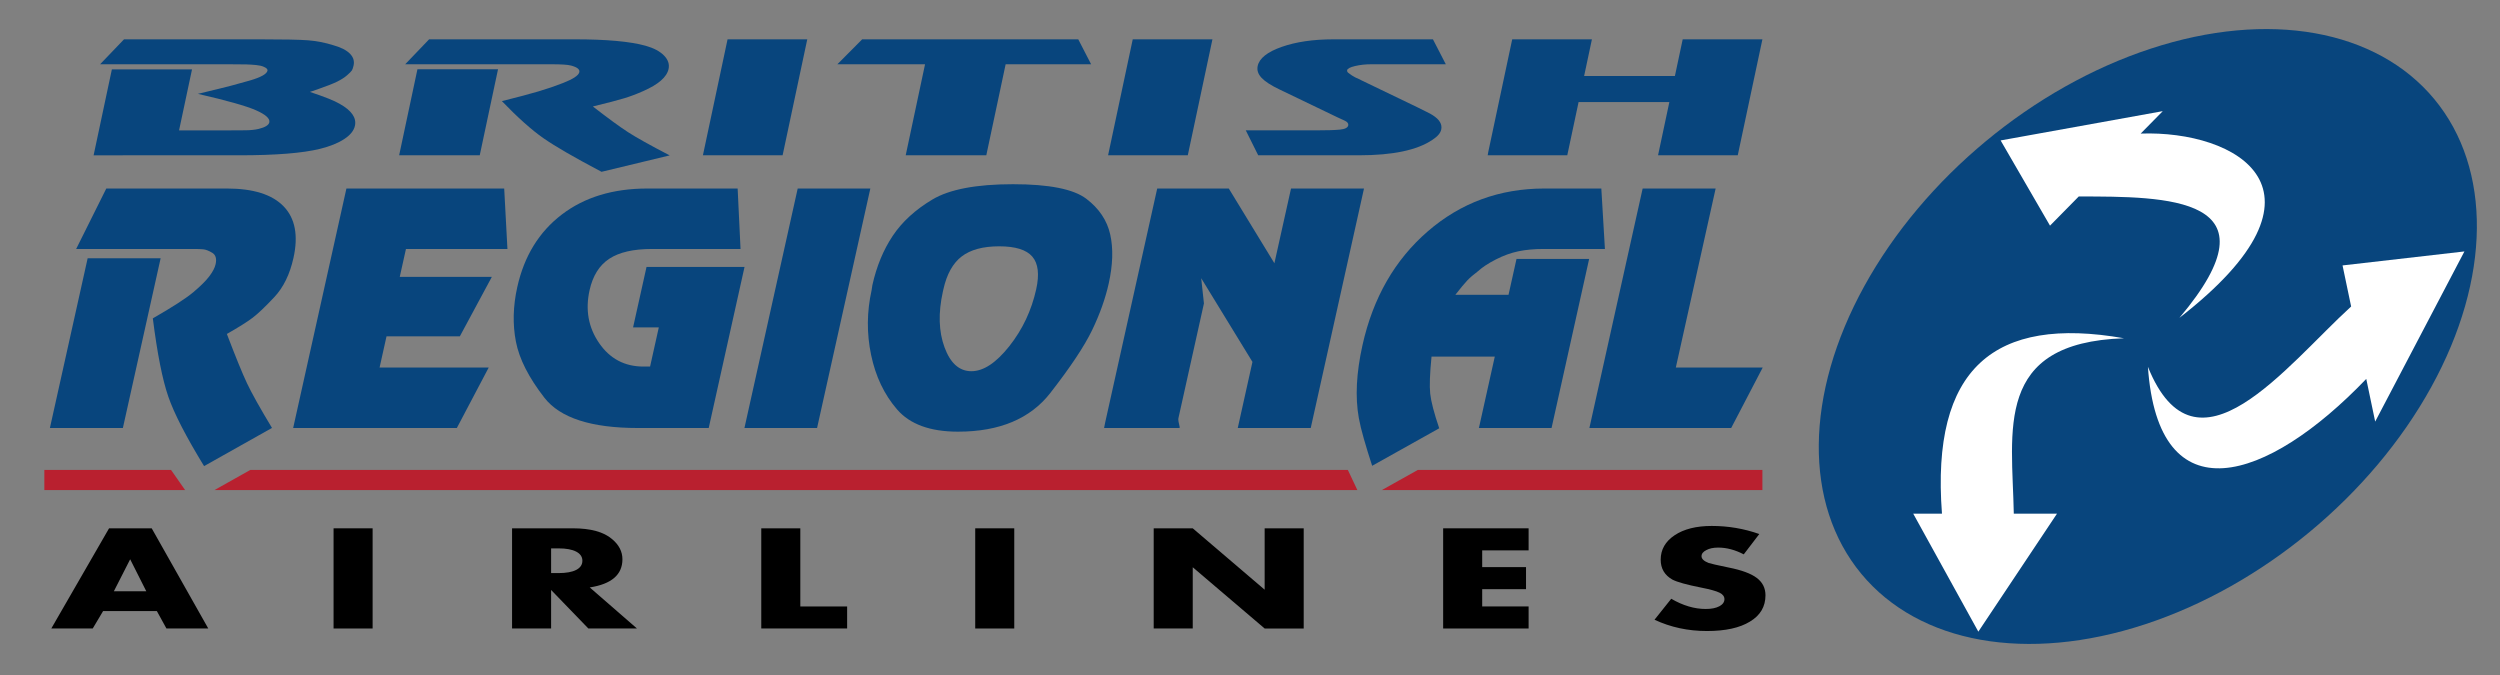 <?xml version="1.0" encoding="UTF-8"?> <svg xmlns="http://www.w3.org/2000/svg" xmlns:xlink="http://www.w3.org/1999/xlink" version="1.1" id="Layer_2" x="0px" y="0px" width="366.5px" height="99px" viewBox="0 0 366.5 99" xml:space="preserve"><rect x="0" y="0" width="366.5" height="99" fill="#808080" stroke="none"/> <g> <path fill="#08457D" d="M15.582,27.637h17.679c3.873,0,6.649,0.876,8.332,2.629c1.681,1.753,2.159,4.267,1.43,7.545 c-0.534,2.401-1.47,4.317-2.806,5.744c-1.337,1.428-2.403,2.442-3.199,3.042s-2.049,1.387-3.76,2.361 c1.288,3.375,2.271,5.784,2.952,7.229c0.681,1.444,1.901,3.627,3.664,6.547l-9.957,5.598c-2.641-4.316-4.391-7.715-5.247-10.198 c-0.858-2.481-1.613-6.302-2.266-11.462c2.881-1.655,4.855-2.928,5.919-3.821s1.849-1.672,2.354-2.336 c0.505-0.666,0.815-1.258,0.93-1.777c0.181-0.811,0.017-1.371-0.492-1.679c-0.51-0.308-0.956-0.479-1.338-0.512 c-0.384-0.031-0.813-0.048-1.289-0.048H11.165L15.582,27.637z M12.849,37.863h10.699l-5.534,24.883H7.315L12.849,37.863z"></path> <path fill="#08457D" d="M50.785,27.637h23.131l0.475,8.862H59.514l-0.91,4.09h13.501l-4.69,8.716h-10.75l-1.018,4.577h15.998 l-4.671,8.862H42.977L50.785,27.637z"></path> <path fill="#08457D" d="M93.503,62.746c-6.827,0-11.39-1.477-13.688-4.431c-2.298-2.954-3.693-5.697-4.182-8.229 c-0.49-2.532-0.424-5.193,0.197-7.986c1.011-4.544,3.183-8.09,6.519-10.639c3.334-2.548,7.516-3.823,12.543-3.823h13.247 l0.424,8.862H95.57c-2.718,0-4.803,0.479-6.255,1.437c-1.454,0.958-2.414,2.492-2.883,4.602c-0.643,2.89-0.174,5.478,1.406,7.767 c1.58,2.289,3.746,3.433,6.497,3.433h0.968l1.278-5.746h-3.771l1.971-8.862h14.368l-5.252,23.617H93.503z"></path> <path fill="#08457D" d="M116.943,27.637h10.648l-7.808,35.108h-10.648L116.943,27.637z"></path> <path fill="#08457D" d="M127.889,41.808c0.613-2.759,1.608-5.169,2.984-7.231c1.375-2.061,3.316-3.838,5.822-5.332 c2.505-1.493,6.442-2.24,11.809-2.24c5.299,0,8.884,0.715,10.758,2.143c1.873,1.429,3.04,3.173,3.498,5.234 c0.459,2.062,0.385,4.456-0.222,7.182c-0.491,2.208-1.304,4.489-2.438,6.842c-1.135,2.354-3.176,5.422-6.123,9.203 c-2.947,3.782-7.46,5.673-13.54,5.673c-4.076,0-7.053-1.087-8.93-3.263c-1.878-2.174-3.145-4.836-3.803-7.986 c-0.659-3.148-0.633-6.313,0.074-9.495L127.889,41.808z M138.226,42.75c-0.695,3.125-0.614,5.852,0.245,8.178 c0.858,2.328,2.17,3.491,3.937,3.491c1.766,0,3.617-1.221,5.553-3.662c1.935-2.441,3.251-5.224,3.946-8.349 c0.485-2.181,0.296-3.775-0.566-4.784c-0.863-1.009-2.483-1.514-4.86-1.514c-2.378,0-4.212,0.497-5.503,1.489 c-1.291,0.993-2.183,2.597-2.675,4.81L138.226,42.75z"></path> <path fill="#08457D" d="M199.202,61.275c-0.545-3.05-0.367-6.604,0.535-10.661c1.545-6.945,4.737-12.511,9.573-16.697 c4.837-4.186,10.535-6.28,17.09-6.28h8.355l0.526,8.862h-8.967c-1.393,0-2.633,0.114-3.719,0.341 c-1.087,0.228-2.186,0.625-3.297,1.193c-1.112,0.569-1.986,1.144-2.627,1.729c-0.651,0.487-1.177,0.942-1.577,1.363 c-0.4,0.422-0.98,1.12-1.739,2.094h7.795l1.17-5.259h10.649l-5.512,24.786h-10.649l2.328-10.469h-9.273 c-0.25,2.498-0.314,4.315-0.193,5.45c0.121,1.135,0.561,2.821,1.32,5.06l-9.832,5.499c-0.466-1.428-0.869-2.743-1.213-3.943 C199.602,63.141,199.353,62.119,199.202,61.275z"></path> <path fill="#08457D" d="M240.813,27.637h10.7l-5.838,26.246h12.737l-4.62,8.862h-20.787L240.813,27.637z"></path> </g> <g> <path fill="#08457D" d="M189.264,27.637l-2.437,10.956l-6.687-10.956h-10.493l-7.632,34.318c-0.062,0.277-0.111,0.537-0.156,0.79 h10.987l0.113-0.059c-0.182-0.714-0.25-1.168-0.207-1.363l0.412-1.849l3.333-14.991l-0.401-3.699l7.513,12.271l-2.155,9.69h10.699 l7.808-35.108H189.264z"></path> </g> <g> <path fill="#08457D" d="M14.677,9.42l3.503-3.655h19.864c3.506,0,5.875,0.047,7.111,0.142c1.234,0.094,2.481,0.338,3.74,0.731 c1.102,0.314,1.901,0.723,2.4,1.226s0.681,1.077,0.543,1.721c-0.074,0.346-0.159,0.593-0.255,0.743s-0.332,0.385-0.702,0.708 c-0.372,0.322-0.848,0.628-1.429,0.919c-0.582,0.291-1.55,0.672-2.905,1.144l-1.119,0.377c2.143,0.708,3.599,1.29,4.368,1.745 c1.74,0.975,2.486,2.043,2.239,3.207c-0.154,0.723-0.683,1.379-1.587,1.969s-2.087,1.065-3.549,1.427 c-2.558,0.628-6.498,0.943-11.821,0.943H13.723l2.676-12.591h11.75l-1.899,8.936h7.66c0.692,0,1.396-0.003,2.112-0.012 c0.716-0.008,1.347-0.074,1.893-0.2c0.959-0.236,1.482-0.558,1.569-0.967c0.117-0.55-0.537-1.14-1.961-1.769 c-1.424-0.628-4.262-1.43-8.512-2.405c2.37-0.566,4.003-0.967,4.897-1.203c0.894-0.236,1.801-0.487,2.724-0.754 c1.615-0.472,2.475-0.951,2.578-1.438c0.047-0.22-0.15-0.417-0.589-0.59c-0.236-0.109-0.588-0.188-1.053-0.236 c-0.467-0.047-0.936-0.078-1.408-0.094c-0.474-0.015-1.358-0.023-2.657-0.023H14.677z"></path> <path fill="#08457D" d="M59.404,9.42l3.503-3.655h21.357c4.674,0,8.134,0.315,10.381,0.944c1.184,0.331,2.079,0.803,2.685,1.417 c0.605,0.614,0.833,1.274,0.682,1.982c-0.254,1.196-1.502,2.281-3.743,3.257c-0.91,0.409-1.827,0.755-2.752,1.039 c-0.926,0.283-2.461,0.684-4.605,1.203c2.229,1.731,3.951,2.99,5.169,3.776c1.217,0.787,3.249,1.919,6.094,3.398l-9.989,2.407 c-3.97-2.094-6.812-3.738-8.527-4.934c-1.715-1.196-3.743-3.005-6.084-5.429c2.331-0.582,4.12-1.058,5.367-1.428 c1.247-0.37,2.413-0.767,3.499-1.192c1.555-0.598,2.385-1.141,2.489-1.628c0.086-0.409-0.322-0.731-1.223-0.968 c-0.246-0.063-0.604-0.11-1.073-0.142c-0.47-0.031-1.137-0.047-2.002-0.047H59.404z M58.515,22.766l2.681-12.614h11.815 L70.33,22.766H58.515z"></path> <path fill="#08457D" d="M103.047,22.766l3.613-17h11.685l-3.614,17H103.047z"></path> <path fill="#08457D" d="M122.761,9.42l3.633-3.655h31.679l1.884,3.655h-12.529l-2.836,13.345h-11.815l2.836-13.345H122.761z"></path> <path fill="#08457D" d="M162.445,22.766l3.614-17h11.685l-3.614,17H162.445z"></path> <path fill="#08457D" d="M196.025,17.178l-8.481-4.079c-1.218-0.582-2.084-1.144-2.595-1.686c-0.513-0.542-0.704-1.12-0.573-1.733 c0.24-1.131,1.413-2.066,3.517-2.806c2.105-0.739,4.628-1.108,7.572-1.108h14.606l1.885,3.655H201.05 c-0.866,0-1.664,0.086-2.392,0.259c-0.73,0.173-1.119,0.377-1.169,0.613c-0.037,0.173,0.06,0.33,0.29,0.471 c0.22,0.189,0.524,0.386,0.914,0.589c0.476,0.205,0.79,0.354,0.943,0.448l8.126,3.914c0.353,0.173,0.802,0.397,1.35,0.672 c0.547,0.275,0.857,0.444,0.931,0.507c0.991,0.629,1.405,1.329,1.242,2.099c-0.11,0.519-0.542,1.022-1.294,1.509 c-2.226,1.509-5.805,2.264-10.738,2.264h-14.801l-1.82-3.655h10.322c1.558,0,2.711-0.035,3.462-0.106 c0.75-0.071,1.163-0.279,1.236-0.625c0.057-0.267-0.111-0.495-0.503-0.684L196.025,17.178z"></path> </g> <g> <path d="M24.399,92.137l-1.402-2.552h-7.885l-1.519,2.552H7.52l8.469-14.687h6.25l8.294,14.687H24.399z M16.689,86.684h4.76 l-2.366-4.694L16.689,86.684z"></path> <path d="M48.901,77.451h5.724v14.687h-5.724V77.451z"></path> <path d="M86.457,86.118l6.921,6.019h-7.125l-5.461-5.648v5.648h-5.724V77.451h8.908c2.608,0,4.526,0.526,5.753,1.578 c1.012,0.845,1.519,1.831,1.519,2.961C91.247,84.249,89.65,85.625,86.457,86.118z M80.792,80.392v3.623h1.081 c1.129,0,1.996-0.156,2.599-0.468s0.906-0.76,0.906-1.344c0-0.571-0.302-1.016-0.906-1.334c-0.604-0.318-1.47-0.477-2.599-0.477 H80.792z"></path> <path d="M111.602,77.451h5.724v11.453h6.863v3.233h-12.587V77.451z"></path> <path d="M142.967,77.451h5.724v14.687h-5.724V77.451z"></path> <path d="M174.856,92.137h-5.724V77.451h5.724l10.542,8.999v-8.999h5.725v14.687h-5.725l-10.542-8.979V92.137z"></path> <path d="M224.094,77.451v3.234h-6.805v2.454h6.425v3.233h-6.425v2.532h6.805v3.233h-12.528V77.451H224.094z"></path> <path d="M257.912,78.289l-2.278,2.98c-1.266-0.662-2.511-0.993-3.738-0.993c-0.72,0-1.304,0.123-1.752,0.37 c-0.467,0.233-0.701,0.532-0.701,0.896c0,0.389,0.351,0.721,1.052,0.993c0.252,0.091,1.226,0.312,2.92,0.663 c1.908,0.377,3.286,0.886,4.133,1.529c0.847,0.643,1.271,1.49,1.271,2.542c0,1.662-0.759,2.948-2.278,3.857 c-1.5,0.922-3.602,1.382-6.308,1.382c-2.765,0-5.325-0.552-7.681-1.655l2.453-3.077c1.713,1,3.397,1.5,5.053,1.5 c0.837,0,1.503-0.133,2-0.399s0.745-0.613,0.745-1.042c0-0.389-0.239-0.704-0.715-0.944c-0.478-0.24-1.378-0.49-2.702-0.75 c-2.103-0.415-3.504-0.805-4.206-1.168c-1.149-0.649-1.723-1.623-1.723-2.921c0-1.48,0.682-2.675,2.044-3.584 c1.362-0.909,3.173-1.363,5.432-1.363C253.346,77.101,255.673,77.497,257.912,78.289z"></path> </g> <ellipse transform="matrix(0.77 -0.638 0.638 0.77 40.936 212.24)" fill="#08457D" cx="314.884" cy="49.334" rx="54.543" ry="37.198"></ellipse> <polygon fill="#B9202F" points="258.368,68.896 207.847,68.896 202.577,71.844 258.368,71.844 "></polygon> <polygon fill="#B9202F" points="198.989,71.843 197.599,68.896 36.685,68.896 31.442,71.844 "></polygon> <g> <path fill="#08457D" d="M246.683,5.766l-1.143,5.376h-13.308l1.143-5.376H221.69l-3.532,16.618 c-0.028,0.134-0.047,0.261-0.061,0.382h11.665l1.659-7.804h13.308l-1.659,7.804h11.685l3.614-17H246.683z"></path> </g> <path fill="#FFFFFF" d="M311.382,49.59c-19.024-3.348-28.313,4.388-26.689,25.713h-4.215l9.546,17.299l11.533-17.299h-6.335 C294.996,63.109,292.216,50.228,311.382,49.59z"></path> <path fill="#FFFFFF" d="M361.285,36.861l-17.868,2.05l1.259,6.021c-9.464,8.619-22.734,26.361-29.792,8.843 c1.513,22.025,17.419,17,32.009,1.774l1.308,6.256L361.285,36.861z"></path> <path fill="#FFFFFF" d="M313.824,19.583l3.238-3.289l-23.771,4.293l7.24,12.494l4.214-4.279c12.781,0.012,29.84-0.078,14.751,17.798 C343.687,27.812,327.794,19.087,313.824,19.583z"></path> <g> <polygon fill="#B9202F" points="27.138,71.844 25.078,68.896 6.5,68.896 6.5,71.844 "></polygon> </g> </svg> 